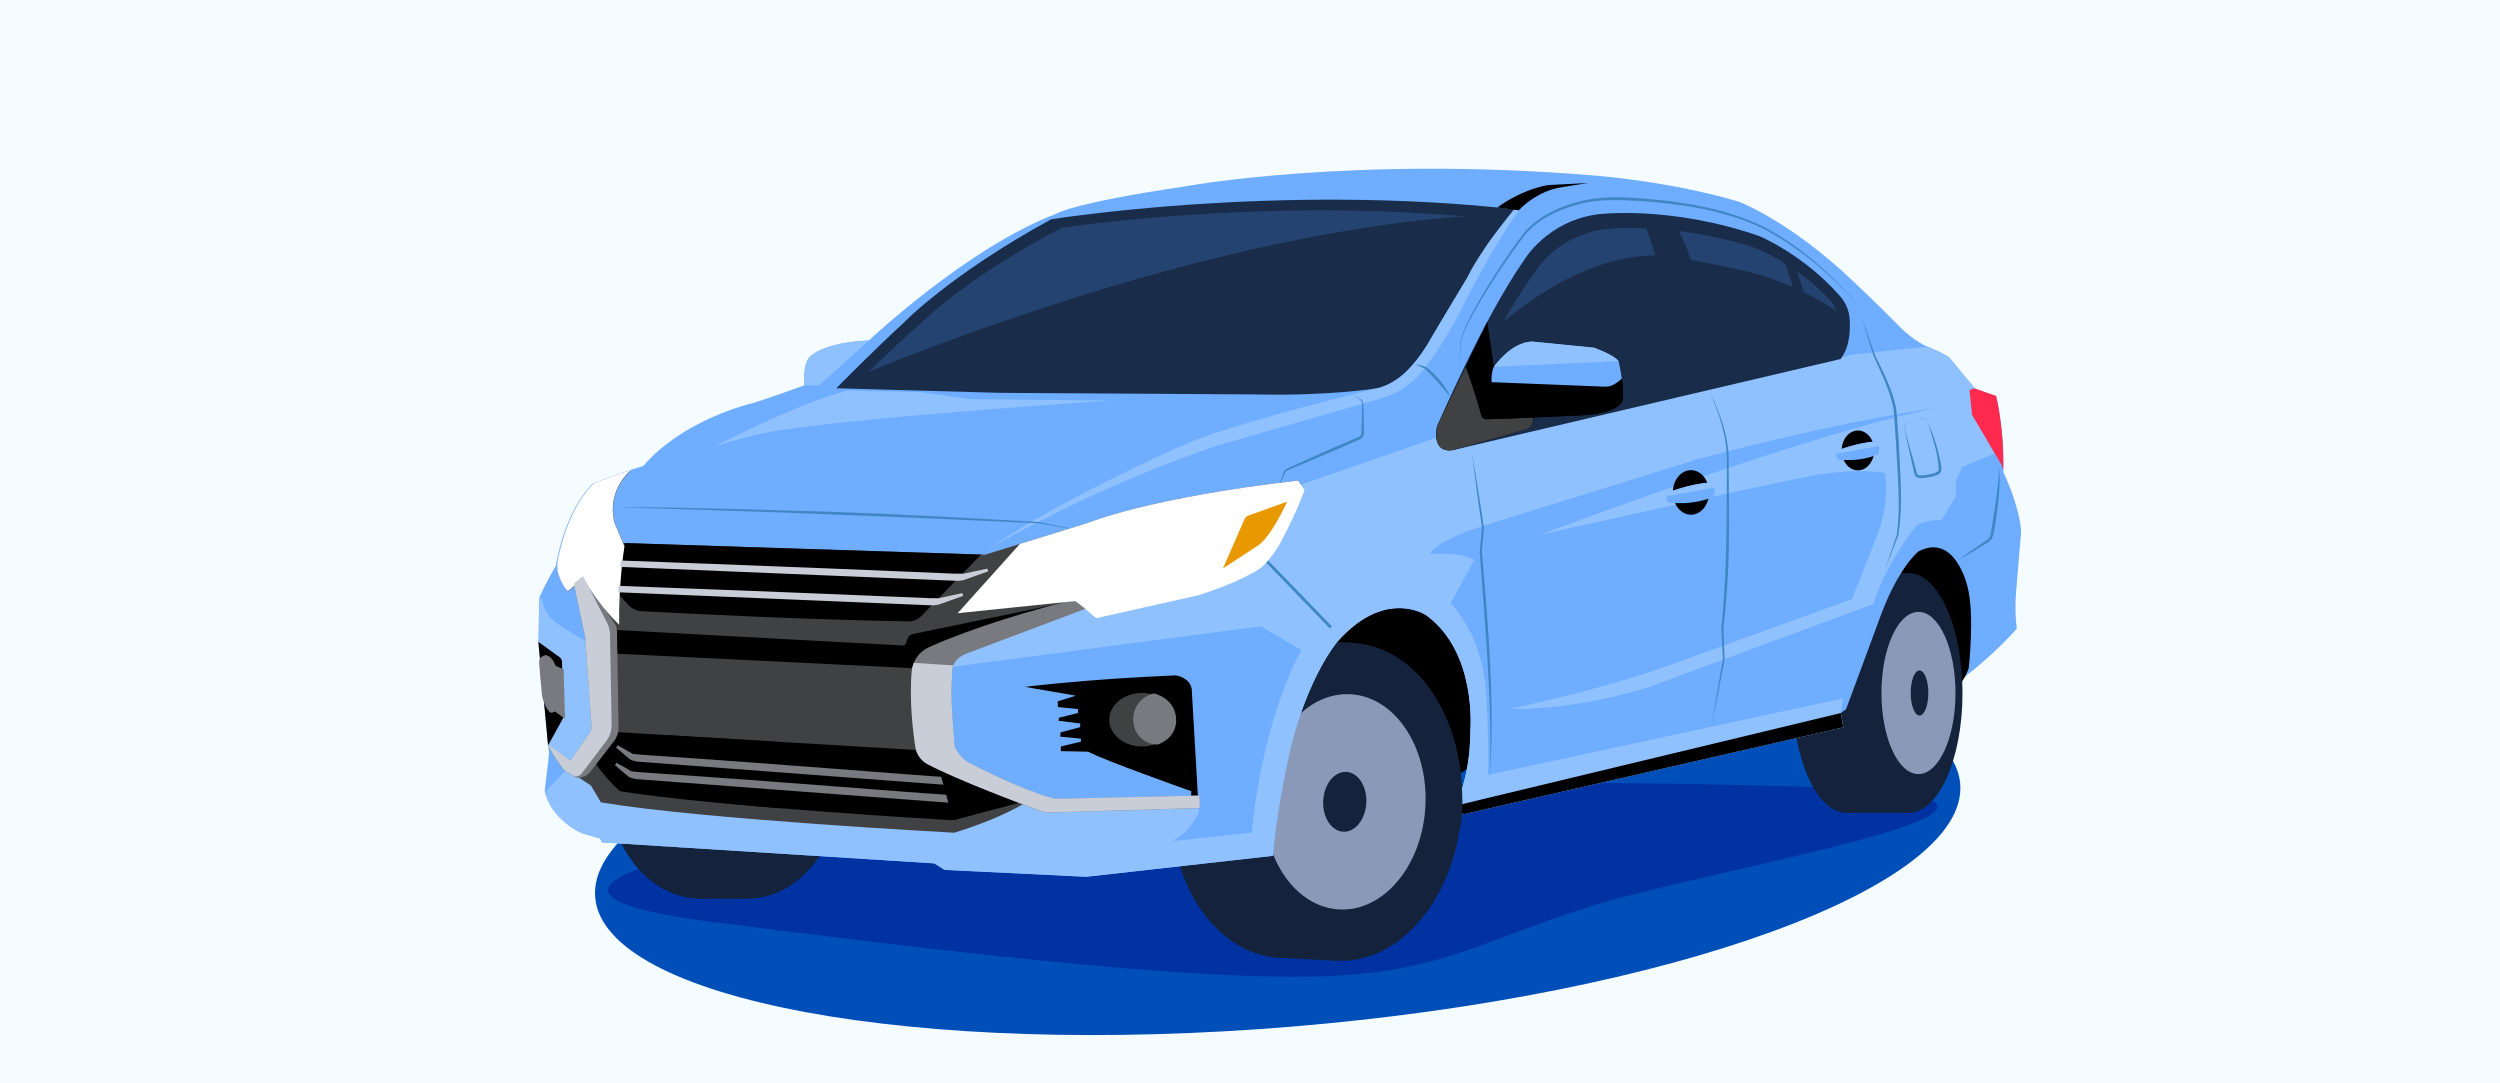 <?xml version="1.0" encoding="UTF-8"?> <svg xmlns="http://www.w3.org/2000/svg" width="360" height="156" viewBox="0 0 360 156" fill="none"><rect x="0" y="0" width="360" height="156" fill="#333333" stroke="none"/><g clip-path="url(#clip0_1_595)"><path d="M360 0H0V156H360V0Z" fill="#F5FCFF"></path><path d="M186.22 147.82C240.5 143.3 283.51 127.65 282.27 112.86C281.04 98.07 236.04 89.74 181.76 94.26C127.48 98.78 84.47 114.43 85.71 129.22C86.94 144.01 131.94 152.34 186.22 147.82Z" fill="#004EB7"></path><path d="M162.35 111.57C152.24 112.59 106.86 121.48 102.78 122.33C98.7 123.18 70.79 128.7 102.63 132.77C134.47 136.84 168.53 140.87 187.85 140.65C207.13 140.43 212.66 135.65 229.01 130.52C248.07 124.54 311.38 114.6 258.16 113.23C238.15 112.71 221.83 112.47 201.53 113.16C181.23 113.83 162.35 111.57 162.35 111.57Z" fill="#0032A1"></path><path d="M173.14 95.36L192.63 123.04L241.3 90.94L278.38 104.59L287.16 90.94L280 71.07L248.82 73.15C248.82 73.15 226.86 86.09 225.25 85.8C223.64 85.51 192.63 78.65 192.63 78.65L173.14 95.36Z" fill="black"></path><path d="M273.64 99.79C273.64 109.32 270.17 117.05 265.89 117.05C261.61 117.05 258.14 109.32 258.14 99.79C258.14 90.26 261.61 82.53 265.89 82.53C270.18 82.54 273.64 90.26 273.64 99.79Z" fill="#14233B"></path><path d="M274.86 82.54H265.9V117.05H274.86V82.54Z" fill="#14233B"></path><path d="M282.6 99.79C282.6 109.32 279.13 117.05 274.85 117.05C270.57 117.05 267.1 109.32 267.1 99.79C267.1 90.26 270.57 82.53 274.85 82.53C279.13 82.54 282.6 90.26 282.6 99.79Z" fill="#14233B"></path><path d="M281.59 99.79C281.59 106.24 279.2 111.47 276.26 111.47C273.31 111.47 270.93 106.24 270.93 99.79C270.93 93.34 273.32 88.11 276.26 88.11C279.2 88.11 281.59 93.34 281.59 99.79Z" fill="#8B99B9"></path><path d="M277.68 99.79C277.68 101.58 277.11 103.04 276.41 103.04C275.71 103.04 275.14 101.58 275.14 99.79C275.14 98 275.71 96.54 276.41 96.54C277.11 96.54 277.68 98 277.68 99.79Z" fill="#14233B"></path><path d="M202.29 115.89C201.66 128.53 193.6 138.4 184.29 137.94C174.98 137.48 167.94 126.86 168.57 114.22C169.2 101.58 177.26 91.71 186.57 92.17C195.88 92.63 202.92 103.25 202.29 115.89Z" fill="#14233B"></path><path d="M186.57 92.159L184.293 137.934L192.503 138.342L194.78 92.567L186.57 92.159Z" fill="#14233B"></path><path d="M210.5 116.3C209.87 128.94 201.81 138.81 192.5 138.35C183.19 137.89 176.15 127.27 176.78 114.63C177.41 101.99 185.47 92.12 194.78 92.58C198.82 92.78 202.43 94.89 205.18 98.25C208.76 102.63 210.86 109.14 210.5 116.3Z" fill="#14233B"></path><path d="M205.26 116.04C204.83 124.6 199.29 131.28 192.88 130.96C186.47 130.64 181.61 123.44 182.04 114.89C182.47 106.33 188.01 99.65 194.42 99.97C200.83 100.28 205.68 107.48 205.26 116.04Z" fill="#8B99B9"></path><path d="M196.75 115.61C196.63 117.99 195.15 119.85 193.43 119.77C191.72 119.68 190.42 117.69 190.54 115.31C190.66 112.93 192.14 111.07 193.86 111.15C195.57 111.23 196.87 113.23 196.75 115.61Z" fill="#14233B"></path><path d="M114.44 112.87C114.44 122.01 108.41 129.42 100.98 129.42C93.55 129.42 87.52 122.01 87.52 112.87C87.52 103.73 93.55 96.32 100.98 96.32C108.42 96.33 114.44 103.73 114.44 112.87Z" fill="#14233B"></path><path d="M107.54 96.33H100.98V129.43H107.54V96.33Z" fill="#14233B"></path><path d="M121 112.87C121 122.01 114.97 129.42 107.54 129.42C100.11 129.42 94.08 122.01 94.08 112.87C94.08 103.73 100.11 96.32 107.54 96.32C114.97 96.33 121 103.73 121 112.87Z" fill="#14233B"></path><path d="M78.44 113.9L79.06 108.62L77.53 92.31L77.67 86C77.67 86 79.09 82.95 80.03 81.53C80.03 81.53 81.1 73.9 85.37 69.61C85.37 69.61 89.04 68.19 92.68 67.08C92.68 67.08 97.29 60.91 108.69 57.96C108.69 57.96 111.98 56.89 115.8 55.5C115.8 55.5 115.52 52.35 116.7 51.31C116.7 51.31 118.47 49.33 125.12 49.02C125.12 49.02 139.4 35.57 152.09 30.79C152.09 30.79 154.12 29.28 170.65 26.84C170.65 26.84 194.62 22.4 229.28 25.25C229.28 25.25 240.16 26.01 250.35 29.03C250.35 29.03 257.63 31.73 266.83 40.47L270.89 44.37L273.26 46.74C273.26 46.74 274.96 48.65 277.25 49.79C277.25 49.79 279.85 50.8 280.75 51.52L284.29 55.92L287.44 57.03C287.44 57.03 288.69 62.19 288.48 67.98C288.48 67.98 290.73 72.59 291.05 76.44L290.39 84.34C290.39 84.34 290.01 87.7 290.42 90.51C290.42 90.51 287.59 93.86 283.01 97.39L283.49 96.26C283.49 96.26 284.39 88.53 283.32 84.47C283.32 84.47 281.55 76.64 276.25 79.41C276.25 79.41 273.44 81.63 270.88 88.49L267.83 96.74L265.82 102.15L265.06 102.67L265.44 104.72L210.69 117.25L209.44 116.05C209.44 116.05 211.73 112.46 211.73 105.13C211.73 105.13 212.72 93.95 205.39 88.6C205.39 88.6 199.46 84.54 192.5 92.5C192.5 92.5 188.34 97.44 185.79 107.94C185.79 107.94 184.54 113.35 183.66 119.69L183.3 123.23L156.42 126.25L136.04 125.26L134.53 124.32L86.7 121.3L86.39 120.73L83.84 120C83.83 120.01 79.35 118.09 78.44 113.9Z" fill="#6EADFF"></path><path d="M115.8 55.51C115.8 55.51 115.52 52.36 116.7 51.32C116.7 51.32 118.47 49.34 125.12 49.03L117.93 55.51H115.8Z" fill="#90C1FF"></path><path d="M80.4 80.4C80.88 78.1 82.28 72.91 85.52 69.64C85.52 69.64 88.03 68.67 90.95 67.71C90.95 67.71 87.34 70.43 88.5 75.3L89.74 78.19L112.82 78.97L141.84 79.88L156.68 75.3C156.68 75.3 165.34 71.68 186.94 69.21L187.85 70.58C187.85 70.58 186.91 73.48 184.25 78.42C184.25 78.42 182.66 81.07 181.34 81.93C181.34 81.93 178.66 83.8 172.55 85.73L157.84 89.03L156.1 87.52L139.05 93.94C139.05 93.94 136.98 94.63 136.87 96.65C136.87 96.71 136.87 96.76 136.87 96.82C136.87 98.97 136.49 98.69 137.25 107.63C137.25 107.63 137.94 109.16 139.23 109.92C139.23 109.92 147.06 114.08 151.92 115.26L171.53 114.79V113.96C171.53 113.96 158.53 109.36 156.71 108.27L152.73 108.19L152.76 107.51L155.65 106.81L155.62 106.39L152.66 106.1L152.71 105.48L155.52 104.73L155.55 104.21L152.43 103.82L152.46 103.38L155.24 102.68L155.21 102.13L152.32 101.84L152.29 101.01L154.89 100.2L147.58 98.93C147.58 98.93 156.28 97.82 169.28 97.27C169.28 97.27 171.29 97.5 171.6 99.23L172.56 115.78L172.64 116.98C172.64 116.98 171.13 120.64 167.63 121.61L136.24 123L131.23 121.65L89.08 117.98L84.19 118.34C84.19 118.34 81.06 116.57 79.25 114.79L78.6 113.95L81.56 110.83C81.56 110.83 80.62 109.76 79.58 107.89L82.36 109.92L85.58 105.21L84.62 91.77L83.02 84.18L81.81 85.19C81.81 85.19 81.13 84.73 80.48 82.87C80.21 82.06 80.23 81.21 80.4 80.4Z" fill="#90C1FF"></path><path d="M149.39 114.48C149.39 114.48 145.85 117.31 137.43 119.91C137.43 119.91 101.03 117.99 86.53 115.54L85.1 113.12L81.57 110.8C81.57 110.8 80.63 109.73 79.59 107.86L82.37 109.89L85.59 105.18L84.63 91.74L83.03 84.15L81.82 85.16C81.82 85.16 81.14 84.7 80.49 82.84C80.22 82.06 80.24 81.2 80.41 80.39C80.89 78.09 82.29 72.9 85.53 69.63C85.53 69.63 88.04 68.66 90.96 67.7C90.96 67.7 87.35 70.42 88.51 75.29L89.75 78.18L112.83 78.96L141.85 79.87L156.69 75.29C156.69 75.29 165.35 71.67 186.95 69.2L187.86 70.57C187.86 70.57 186.92 73.47 184.26 78.41C184.26 78.41 182.67 81.06 181.35 81.92C181.35 81.92 178.67 83.79 172.56 85.72L157.85 89.02L156.11 87.51L139.06 93.93C139.06 93.93 136.99 94.62 136.88 96.64C136.88 96.7 136.88 96.75 136.88 96.81C136.88 98.96 136.5 98.68 137.26 107.62C137.26 107.62 137.95 109.15 139.24 109.91C139.24 109.91 149.41 114.48 149.54 114.53" fill="#404142"></path><path d="M271.52 68.59C271.49 68.27 271.47 68.09 271.47 68.09C266.93 67.36 261.04 68.47 261.04 68.47C245.41 71.66 221.61 77.06 221.61 77.06C221.61 77.06 261.85 61.89 279.06 58.72C279.06 58.72 266.44 60.26 244.33 66.16L213.55 75.73C213.55 75.73 206.84 77.78 205.91 79.79C205.91 79.79 209.89 79.37 212.31 80.6L208.9 86.84L196.61 86.57L188.24 94.09L181.53 90.19L135.22 96.27L138.63 93.07L160.05 86.08L182.78 71.37L207.94 62.64L209.27 64.83L266.73 51.07L276.99 49.96C278.93 50.1 280.94 51.77 280.94 51.77L284.5 56.03L287.77 65.08L282.57 67.23L281.67 69.24V71.42L279.56 74.92C278.61 74.77 277.47 75.06 276.76 75.29C276.33 75.43 275.96 75.69 275.69 76.04C274.56 77.49 271.36 81.89 269.79 86.97L238.09 98.7C238.09 98.7 227.95 102.29 217.29 102.08C217.29 102.08 228.73 99.84 239.54 96.1L266.68 86.27L270.24 77.28C271.34 74.52 271.79 71.54 271.52 68.59Z" fill="#90C1FF"></path><path d="M265.06 102.68L265.44 104.73L210.69 117.26L209.44 116.06C209.44 116.06 211.73 112.47 211.73 105.14C211.73 105.14 212.72 93.96 205.39 88.61C205.39 88.61 199.46 84.55 192.5 92.51C192.5 92.51 188.34 97.45 185.79 107.95C185.79 107.95 184.54 113.36 183.66 119.7L183.3 123.24L156.42 126.26L136.04 125.27L134.53 124.33L86.7 121.31L86.39 120.74L83.84 120.01C83.84 120.01 79.37 118.09 78.46 113.9L79.31 114.96L84.16 118.39L89.61 117.31L109.26 119.18L134.11 121.52L166.61 121.36L180.28 119.9C180.28 119.9 181.16 106.43 186.78 94.74C186.78 94.74 194.37 79.66 204.87 83.56C204.87 83.56 212.83 87.3 213.97 99.26C213.97 99.26 214.44 105.86 214.28 111.58L265.44 100.56L265.06 102.68Z" fill="#90C1FF"></path><path d="M120.43 55.91C120.43 55.91 125.32 50.92 130.1 46.5C130.1 46.5 136.86 39.48 151.37 31.58C151.37 31.58 184.09 26.29 218.48 30.18C218.48 30.18 215.85 32.62 213.87 35.69L206.03 48.76C206.03 48.76 202.94 54.96 198.31 55.91C198.31 55.91 191.37 57.04 181.11 56.8L143.98 56.57L120.43 55.91Z" fill="#192D4B"></path><path d="M124.2 54.36C124.2 54.36 128.73 49.94 133.17 46.02C133.17 46.02 139.44 39.8 152.89 32.8C152.89 32.8 183.23 28.12 215.12 31.56C215.12 31.56 212.68 33.73 210.84 36.44L203.57 48.02C203.57 48.02 200.7 53.51 196.41 54.36C196.41 54.36 189.97 55.36 180.46 55.15L146.03 54.95L124.2 54.36Z" fill="#254370"></path><path d="M206.89 61.51C206.89 61.51 213.41 46.16 219.47 37.45C219.47 37.45 222.7 31.91 229.97 30.87C229.97 30.87 240.3 29.49 253.33 33.99C253.33 33.99 259.66 36.6 264.96 42.63C265.77 43.55 266.26 44.7 266.35 45.92C266.47 47.6 266.35 50.02 265.04 51.7L209.25 64.8C209.26 64.8 206.26 65.61 206.89 61.51Z" fill="#192D4B"></path><path d="M209.87 59.13C209.87 59.13 215.87 46.04 221.45 38.61C221.45 38.61 224.42 33.89 231.12 33C231.12 33 240.63 31.82 252.64 35.66C252.64 35.66 258.47 37.89 263.35 43.03C264.1 43.81 264.55 44.8 264.63 45.84C264.74 47.27 264.63 49.34 263.43 50.77L212.06 61.94C212.05 61.94 209.28 62.63 209.87 59.13Z" fill="#254370"></path><path d="M89.22 85.75L90.53 87.15C91.01 87.66 91.67 87.97 92.38 88.01C97.14 88.27 116.38 89.26 130.84 89.48C131.53 89.49 132.19 89.22 132.66 88.72L141.27 79.86L89.96 78.2V78.22C89.55 80.69 89.3 83.18 89.21 85.68L89.22 85.75Z" fill="black"></path><path d="M172.5 114.6L171.61 99.21C171.3 97.48 169.29 97.25 169.29 97.25C156.29 97.8 147.59 98.91 147.59 98.91L154.9 100.18L152.3 100.99L152.33 101.82L155.22 102.11L155.25 102.66L152.47 103.36L152.44 103.8L155.56 104.19L155.53 104.71L152.72 105.46L152.67 106.08L155.63 106.37L155.66 106.79L152.77 107.49L152.74 108.17L156.72 108.25C158.54 109.34 171.54 113.94 171.54 113.94L171.52 114.59H172.5V114.6Z" fill="black"></path><path d="M88.07 94.1L132.1 96.25L132.16 96.09C132.93 94.15 134.54 92.67 136.55 92.07L156.83 86.05L131.4 91.31C131.09 91.38 130.83 91.6 130.72 91.9L130.46 92.64C130.39 92.84 130.2 92.97 129.99 92.95L88 90.68L88.07 94.1Z" fill="black"></path><path d="M88.2 105.39L133.72 108.11L147.89 115.19L136.93 118.1C136.93 118.1 102.47 116.11 89.25 113.93C89.25 113.93 86.79 111.74 85.23 109.12L88.2 105.39Z" fill="black"></path><path d="M96.08 106.67L96.84 114.71C96.84 114.71 104.19 115.77 112.57 116.41L111.23 106.77L95.96 105.86L96.08 106.67Z" fill="black"></path><path d="M136.74 115.39L91.86 112C91.45 111.98 91.04 111.87 90.67 111.7L88.68 110.02L90.88 111.28L92.05 111.4C114.25 112.89 129.75 114.25 136.74 114.68V115.39Z" fill="#787A7F" stroke="#787A7F" stroke-width="0.416" stroke-miterlimit="10"></path><path d="M136.91 112.87L92.03 109.48C91.62 109.46 91.21 109.35 90.84 109.18L88.85 107.5L91.05 108.76L92.22 108.88C114.42 110.37 129.92 111.73 136.91 112.16V112.87Z" fill="#787A7F" stroke="#787A7F" stroke-width="0.416" stroke-miterlimit="10"></path><path d="M137.27 118.12L148.23 115.21L134.56 108.37L137.27 118.12Z" fill="black"></path><path d="M209.44 116.06L210.69 117.26L265.44 104.73L265.06 102.68L209.44 116.06Z" fill="black"></path><path d="M142.23 79.11C142.23 79.11 156.38 70.62 175.19 64.19L198.87 57.37C201.5 56.61 203.79 54.99 205.37 52.76L206.01 51.87C207.67 49.53 209.15 47.07 210.44 44.51C212.33 40.76 215.62 34.5 218.9 30.1L218.04 30.13C218.04 30.13 213.14 36.03 211.3 39.96L207.62 46.1L205.52 49.66C205.52 49.66 203.51 52.93 201.53 54.35C201.53 54.35 200.11 55.49 198.31 55.92C198.31 55.92 185.43 58.97 175.33 62.24C173.17 62.94 171.06 63.77 169 64.71C163.32 67.29 150.71 73.28 142.23 79.11Z" fill="#90C1FF"></path><path d="M78.03 86.05C78.03 86.05 78.14 88.45 80.44 89.94L84.98 92.74L86.39 104.96L82.99 110.84L78.91 107.33L78.44 96.23L77.82 93.79L77.6 92.4V87.07C77.6 86.7 77.76 86.33 78.03 86.05Z" fill="#90C1FF"></path><path d="M78.92 107.34L77.52 92.42L80.61 94.66C80.8 94.8 80.92 95.02 80.93 95.26L81.14 103.09C81.14 103.24 81.11 103.39 81.03 103.52L78.92 107.34Z" fill="black"></path><path d="M81.14 103.09L80.96 96.54L79.81 96C79.81 96 79.52 94.82 78.61 94.54C78.61 94.54 77.75 94.66 77.84 95.41L78 97.42L78.26 100.2C78.26 100.2 78.67 101.9 79.34 102.42C79.34 102.42 79.61 102.47 79.89 102.18L81.14 103.09Z" fill="#787A7F" stroke="#787A7F" stroke-width="0.416" stroke-miterlimit="10"></path><path d="M88.64 90.9L88.86 104.81C88.87 105.45 88.66 106.07 88.27 106.58L84.84 111.02C84.09 111.93 83.03 111.75 83.03 111.75L81.41 110.79C81.41 110.79 80.47 109.72 79.43 107.85L82.21 109.88L85.11 105.64C85.32 105.34 85.42 104.97 85.39 104.6L84.47 91.73L82.87 84.14L83.89 83.31L88.29 89.82C88.51 90.14 88.63 90.52 88.64 90.9Z" fill="#787A7F" stroke="#787A7F" stroke-width="0.416" stroke-miterlimit="10"></path><path d="M83.06 84.44L82.99 84.11L81.78 85.12C81.78 85.12 81.1 84.66 80.45 82.8C80.18 82.02 80.2 81.16 80.37 80.35C80.85 78.05 82.25 72.86 85.49 69.59C85.49 69.59 88 68.62 90.92 67.66C90.92 67.66 87.31 70.38 88.47 75.25L89.92 78.68C89.92 78.68 89.05 83.97 89.16 89.96C89.16 89.96 86.57 87.59 84.15 83.56L83.06 84.44Z" fill="white"></path><path d="M89.6 80.93C89.6 80.93 110.92 81.68 137.61 82.82H138.79L142.23 82.08L138.95 83.25C138.56 83.39 138.15 83.45 137.74 83.43L89.55 81.43L89.6 80.93Z" fill="#C9CDD8" stroke="#C9CDD8" stroke-width="0.416" stroke-miterlimit="10"></path><path d="M89.25 85.09L134.14 86.96C134.55 86.98 134.96 86.91 135.35 86.78L138.63 85.61L135.19 86.35H134C113.63 85.48 96.27 84.84 89.27 84.58L89.25 85.09Z" fill="#C9CDD8" stroke="#C9CDD8" stroke-width="0.416" stroke-miterlimit="10"></path><path d="M82.75 111.56L81.41 110.76C81.41 110.76 80.47 109.69 79.43 107.82L82.21 109.85L85.11 105.61C85.32 105.31 85.42 104.94 85.39 104.57L84.47 91.7L82.87 84.11L83.89 83.28L87.23 89.76C87.48 90.25 87.62 90.79 87.63 91.34L87.87 104.33C87.88 105.15 87.63 105.94 87.13 106.59L83.51 111.38C83.51 111.38 83.17 111.67 82.75 111.56Z" fill="#C9CDD8" stroke="#C9CDD8" stroke-width="0.416" stroke-miterlimit="10"></path><path d="M164.43 107.49C167.026 107.49 169.13 105.766 169.13 103.64C169.13 101.514 167.026 99.79 164.43 99.79C161.834 99.79 159.73 101.514 159.73 103.64C159.73 105.766 161.834 107.49 164.43 107.49Z" fill="#404142"></path><path d="M166.2 100.07C164.6 100.41 163.39 101.83 163.39 103.53C163.39 105.48 164.75 107 166.7 107C166.7 107 169.49 106.11 169.13 103.23C168.81 100.65 166.2 100.07 166.2 100.07Z" fill="#787A7F" stroke="#787A7F" stroke-width="0.416" stroke-miterlimit="10"></path><path d="M172.52 114.81L172.54 116.17L151.35 116.8C150.8 116.82 150.26 116.73 149.75 116.54C147.04 115.54 137.94 112.13 133.66 109.87C132.77 109.4 132.16 108.53 132.01 107.54C131.66 105.24 131.13 100.74 131.49 96.71C131.62 95.24 132.54 93.96 133.88 93.37C137.11 91.94 144.14 89.14 154.8 86.56L156.11 87.52L139.06 93.94C139.06 93.94 136.99 94.63 136.88 96.65C136.88 96.71 136.88 96.76 136.88 96.82C136.88 98.94 136.51 98.7 137.23 107.22C137.25 107.51 137.34 107.8 137.49 108.05C137.79 108.56 138.38 109.41 139.24 109.92C139.24 109.92 146.54 113.8 151.41 115.12C151.75 115.21 152.1 115.25 152.46 115.24L170.93 114.83L172.52 114.81Z" fill="#787A7F" stroke="#787A7F" stroke-width="0.416" stroke-miterlimit="10"></path><path d="M136.99 96.01C136.94 96.2 136.9 96.41 136.89 96.63C136.89 96.69 136.89 96.74 136.89 96.8C136.89 98.92 136.52 98.68 137.24 107.2C137.26 107.49 137.35 107.78 137.5 108.03C137.8 108.54 138.39 109.39 139.25 109.9C139.25 109.9 146.55 113.78 151.42 115.1C151.76 115.19 152.11 115.23 152.47 115.22L170.94 114.81L172.53 114.79L172.55 116.15L151.36 116.78C150.81 116.8 150.27 116.71 149.76 116.52C147.05 115.52 137.95 112.11 133.67 109.85C132.78 109.38 132.17 108.51 132.02 107.52C131.67 105.22 131.14 100.72 131.5 96.69C131.53 96.34 131.61 95.99 131.73 95.67L136.99 96.01Z" fill="#C9CDD8" stroke="#C9CDD8" stroke-width="0.416" stroke-miterlimit="10"></path><path d="M102.94 64.28C102.94 64.28 114.66 58.14 122 56.24L132.64 56.48L139.61 57.47L159.78 57.68C159.78 57.68 126.5 59.86 112.73 61.89C112.73 61.89 108.44 62.46 102.94 64.28Z" fill="#90C1FF"></path><path d="M288.44 67.7C288.65 61.91 287.45 57.03 287.45 57.03L284.3 55.92L283.61 56.16L283.97 59.73L288.19 66.89L288.44 67.7Z" fill="#FF2A4E"></path><path d="M88.5 74.21C88.51 74.21 90.1 73.04 90.11 73.04C98.7 73.03 111.17 73.46 119.88 73.7C129.8 74.06 139.72 74.59 149.63 75.18C149.64 75.18 157.1 76.71 157.11 76.71C157.11 76.71 149.57 75.35 149.62 75.36C142.2 75 127.29 74.36 119.87 74.09C109.98 73.66 99.97 73.4 90.12 73.08C90.13 73.08 88.5 74.21 88.5 74.21Z" fill="#3F87C3"></path><path d="M181.45 79.81L191.64 90.34" stroke="#3F87C3" stroke-width="0.416" stroke-miterlimit="10"></path><path d="M183.91 70.46L184.9 67.91C185 67.68 185.23 67.5 185.45 67.42C186.69 66.83 190.97 64.94 192.3 64.35L194.81 63.28C195.1 63.13 195.75 62.96 195.92 62.71C196.14 62.46 196.03 61.81 196.07 61.49C196.08 61 196.14 58.53 196.15 58.09C196.15 57.54 195.15 57.14 194.72 56.79L195.91 57.47C196.36 57.74 196.32 58.31 196.34 58.76L196.4 61.49C196.37 61.94 196.54 62.52 196.23 62.93C195.94 63.33 195.37 63.43 194.97 63.64L192.47 64.74L187.44 66.87L186.18 67.39C185.78 67.59 185.27 67.65 185.09 68.02L183.91 70.46Z" fill="#3F87C3"></path><path d="M203.74 52.43C204.27 52.55 204.82 52.66 205.33 52.84C206.85 54 208.12 55.52 208.93 57.26C207.73 55.79 206.52 54.37 205.15 53.07C204.89 52.98 204.15 52.63 203.74 52.43Z" fill="#3F87C3"></path><path d="M211.91 64.9C212.39 67.68 213.29 73.23 213.69 76.02C213.69 76.02 213.39 79.52 213.4 79.39C214.31 90.28 215.3 101.26 214.52 112.18C214.94 101.25 213.84 90.32 213.08 79.42C213.07 79.38 213.41 76.03 213.41 75.99C213.02 73.43 212.24 67.61 211.91 64.9Z" fill="#3F87C3"></path><path d="M246.04 56.17C247.67 59.36 249 62.91 248.93 66.56L248.94 68.73C248.97 72.95 249.06 77.58 248.86 81.77C248.73 84.63 248.5 87.67 248.17 90.42C248.17 90.43 248.35 94.94 248.34 94.96C247.75 98.18 247.1 101.38 246.46 104.59C247 101.36 247.52 98.13 248.1 94.92C248.1 95.07 247.87 90.39 247.87 90.43C248.47 84.67 248.61 78.87 248.65 73.08C248.65 71.68 248.66 67.93 248.67 66.57C248.75 62.95 247.56 59.42 246.04 56.17Z" fill="#3F87C3"></path><path d="M267.52 43.9C263.56 39.44 258.87 35.45 253.55 32.75C248.07 30.22 242.06 29.35 236.1 28.94C233.12 28.79 230.09 28.62 227.21 29.45C224.35 30.21 221.53 31.55 219.6 33.82C216.91 37.4 214.41 41.19 212.18 45.08C211.47 46.39 210.73 47.75 210.4 49.18L210.36 52.58L210.32 49.18C210.63 47.69 211.34 46.34 212.03 45C214.2 41.03 216.68 37.27 219.37 33.63C221.34 31.27 224.21 29.89 227.11 29.1C230.03 28.27 233.12 28.34 236.12 28.54C242.12 29 248.17 29.92 253.66 32.5C259.04 35.26 263.64 39.32 267.52 43.9Z" fill="#3F87C3"></path><path d="M267.97 45.42L269.99 51.1C271.15 53.51 272.54 56.1 273.05 58.83C273.18 59.94 273.34 62.65 273.44 63.81C273.6 68.23 274.1 72.72 273.35 77.11C273.35 77.11 271.37 82.2 271.37 82.21C271.37 82.21 273.15 77.01 273.13 77.05C273.74 72.7 273.21 68.22 273.02 63.84C272.94 62.7 272.79 59.99 272.67 58.89C272.15 56.2 270.88 53.69 269.76 51.19C269.76 51.18 267.97 45.42 267.97 45.42Z" fill="#3F87C3"></path><path d="M281.96 80.69C283.3 79.69 284.7 78.71 286.09 77.77C286.34 77.6 286.53 77.35 286.63 77.07C286.99 75.14 287.26 73.08 287.54 71.13C287.68 69.8 287.94 68.46 287.77 67.12C288.09 68.44 287.94 69.82 287.86 71.16C287.75 72.51 287.56 73.84 287.37 75.18C287.14 76.13 287.26 77.45 286.3 78.07C284.87 78.97 283.41 79.86 281.96 80.69Z" fill="#3F87C3"></path><path d="M275.36 60.34C276.01 60.21 276.82 60.02 277.39 60.44C278.44 62.47 279.13 64.8 279.53 67.07C279.54 67.31 279.62 67.52 279.53 67.84C279.32 68.41 278.71 68.46 278.23 68.63C277.59 68.74 276.61 69.01 276.03 68.73C275.76 68.59 275.65 68.22 275.62 68.03L275.02 65.31L274.42 62.59C274.08 61.69 274.29 60.57 275.36 60.34ZM275.36 60.34C274.32 60.59 274.12 61.7 274.49 62.58L275.24 65.26L275.98 67.94C276.06 68.42 276.3 68.53 276.8 68.45C277.43 68.36 278.91 68.23 279.17 67.71C279.13 65.48 278.34 63.2 277.67 61.07C277.47 59.98 276.18 60.16 275.36 60.34Z" fill="#3F87C3"></path><path d="M215.63 29.87C215.63 29.87 218.54 27.59 222.44 26.74C222.72 26.68 223.01 26.65 223.3 26.63L228.68 26.35L224.71 26.99C223.74 27.15 222.8 27.46 221.92 27.91C220.92 28.43 219.65 29.23 218.72 30.29L215.63 29.87Z" fill="black"></path><path d="M156.1 87.51L157.84 89.02L172.55 85.72C178.66 83.8 181.34 81.92 181.34 81.92C182.67 81.06 184.25 78.41 184.25 78.41C186.9 73.47 187.85 70.57 187.85 70.57L186.94 69.2C165.34 71.67 156.68 75.29 156.68 75.29L146.87 78.32L137.9 88.3L154.85 86.55L156.1 87.51Z" fill="white"></path><path d="M179.81 74.22L185.35 72.24C185.35 72.24 183.11 77.23 181.19 78.53L176.1 81.86L179.19 74.8C179.3 74.53 179.53 74.32 179.81 74.22Z" fill="#E99900"></path><path d="M206.35 108.39L209.44 106.89C209.44 106.89 211.43 114.49 210.17 119.57L208.47 119.21L207.22 113.23L206.35 108.39Z" fill="#14233B"></path><path d="M121.97 54.84C121.97 54.84 173.99 32.19 216.14 30.89L212.2 35.97L203.2 51L200 54.61L193.65 55.93H142.23L121.97 54.84Z" fill="#192D4B"></path><path d="M212.63 49.93C212.63 49.93 225.76 35.64 240.21 36.85C240.21 36.85 245.32 37.64 251.12 38.99C255.73 40.06 260.12 41.94 264.09 44.54L265.45 45.43L264.77 49.45L263.77 51.11L209.69 63.09V59L212.63 49.93Z" fill="#192D4B"></path><path d="M214.17 46.32L215.12 52.81C215.12 52.81 217.56 49.23 220.63 49.17L229.56 50.06C229.56 50.06 232.38 51.07 233.08 51.99C233.08 51.99 234.03 55.79 233.59 57.82C233.59 57.82 232.96 59.65 227.36 59.82L220.88 60.11C220.88 60.11 220.83 61.51 219.76 61.8L209.26 64.79C209.26 64.79 207.28 65.25 206.88 63.33C206.88 63.33 206.78 62.15 206.98 61.31L214.17 46.32Z" fill="black"></path><path d="M213.29 59.82C212.57 56.97 211.06 52.82 211.06 52.82L206.98 61.32C206.78 62.16 206.88 63.34 206.88 63.34C207.28 65.26 209.26 64.8 209.26 64.8L219.76 61.81C220.83 61.52 220.82 60.12 220.82 60.12L214.05 60.39C213.69 60.4 213.38 60.17 213.29 59.82Z" fill="#404142"></path><path d="M215.12 52.82C215.12 52.82 217.56 49.24 220.63 49.18L229.56 50.07C229.56 50.07 232.38 51.08 233.08 52C233.08 52 234.03 55.8 233.59 57.83C233.59 57.83 232.96 59.66 227.36 59.83L220.88 60.12L216.4 60.31C216.06 60.32 215.73 60.21 215.49 59.97C215.2 59.68 214.88 59.17 214.78 58.32V54.32C214.78 54.31 214.83 53.37 215.12 52.82Z" fill="black"></path><path d="M214.78 55.03V54.31C214.78 54.31 214.83 53.37 215.12 52.82C215.12 52.82 217.56 49.24 220.63 49.18L229.56 50.07C229.56 50.07 232.38 51.08 233.08 52C233.08 52 233.36 53.13 233.55 54.49C233.55 54.49 232.99 55.1 232.2 55.47C231.84 55.64 231.44 55.7 231.05 55.68L214.78 55.03Z" fill="#6EADFF"></path><path d="M215.12 52.82C215.12 52.82 217.56 49.24 220.63 49.18L229.56 50.07C229.56 50.07 232.38 51.08 233.08 52L215.12 52.82Z" fill="#90C1FF"></path><path d="M243.5 74.12C244.941 74.12 246.11 72.683 246.11 70.91C246.11 69.137 244.941 67.7 243.5 67.7C242.059 67.7 240.89 69.137 240.89 70.91C240.89 72.683 242.059 74.12 243.5 74.12Z" fill="black"></path><path d="M240.03 70.99C240.03 70.99 243.26 69.63 246.5 69.46C246.5 69.46 247.16 69.98 246.81 71.44C246.81 71.44 245.56 72.26 242.69 72.45H240.88C240.88 72.45 240.16 72.52 240.02 71.96V70.99H240.03Z" fill="#6EADFF"></path><path d="M240.05 71.44V70.99C240.05 70.99 243.28 69.63 246.52 69.46C246.52 69.46 246.79 69.67 246.89 70.21L240.05 71.44Z" fill="#90C1FF"></path><path d="M267.54 67.73C268.832 67.73 269.88 66.445 269.88 64.86C269.88 63.275 268.832 61.99 267.54 61.99C266.248 61.99 265.2 63.275 265.2 64.86C265.2 66.445 266.248 67.73 267.54 67.73Z" fill="black"></path><path d="M264.44 64.93C264.44 64.93 267.33 63.72 270.23 63.56C270.23 63.56 270.82 64.03 270.51 65.33C270.51 65.33 269.39 66.07 266.83 66.24H265.21C265.21 66.24 264.57 66.3 264.44 65.8V64.93Z" fill="#6EADFF"></path><path d="M264.46 65.34V64.94C264.46 64.94 267.35 63.73 270.25 63.57C270.25 63.57 270.49 63.76 270.58 64.24L264.46 65.34Z" fill="#90C1FF"></path><path d="M236.34 30.89C236.34 30.89 241.14 43.3 243.01 56.72L248.03 55.52C248.03 55.52 244.68 36.78 240.81 31.77L236.34 30.89Z" fill="#192D4B"></path><path d="M256.42 35.97C256.42 35.97 259.47 45.03 261.5 52.33L262.89 51.87L258.18 37.17L256.42 35.97Z" fill="#192D4B"></path></g><defs><clipPath id="clip0_1_595"><rect width="360" height="156" fill="white"></rect></clipPath></defs></svg> 